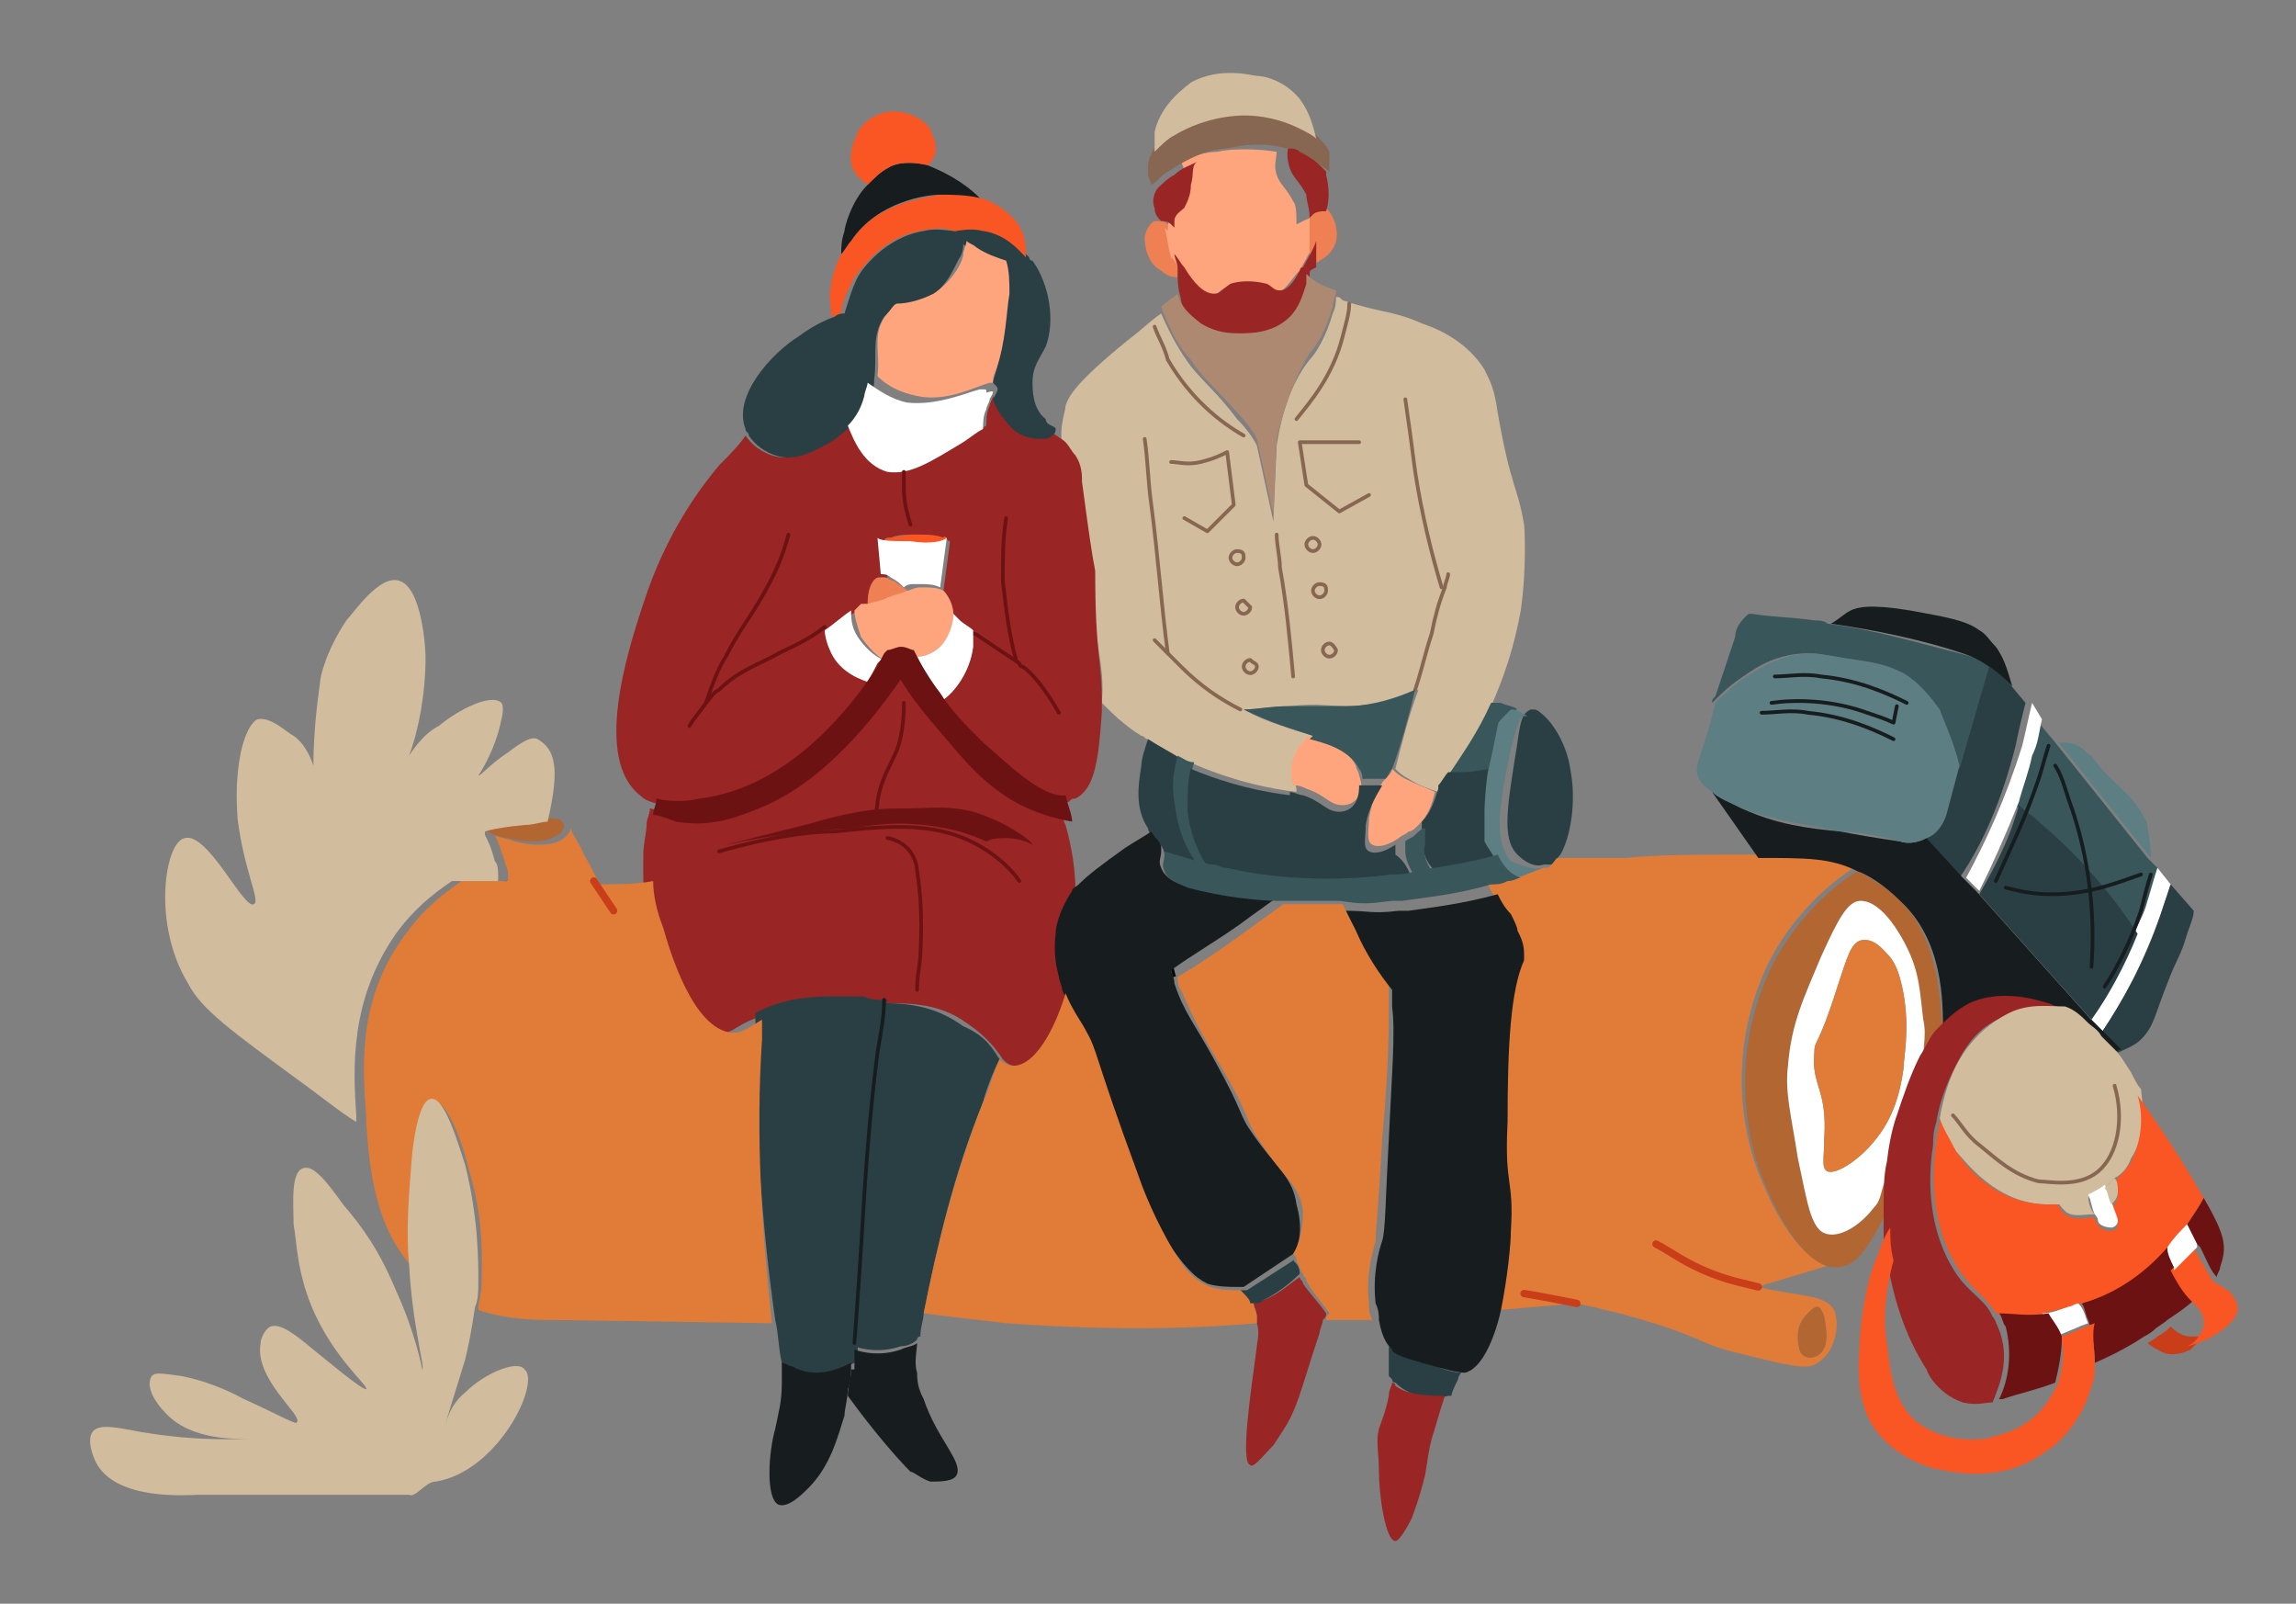 <?xml version="1.0" encoding="UTF-8"?> <!-- Generator: Adobe Illustrator 25.2.3, SVG Export Plug-In . SVG Version: 6.00 Build 0) --> <svg xmlns="http://www.w3.org/2000/svg" xmlns:xlink="http://www.w3.org/1999/xlink" x="0px" y="0px" viewBox="0 0 69.6 48.6" style="enable-background:new 0 0 69.6 48.6;" xml:space="preserve"><rect x="0" y="0" width="69.6" height="48.6" fill="#808080" stroke="none"/> <style type="text/css"> .st0{fill:#D1BD9D;} .st1{fill:#992525;} .st2{fill:#EF8054;} .st3{fill:#FFA57D;} .st4{fill:#876751;} .st5{fill:none;stroke:#876751;stroke-width:0.112;stroke-linecap:round;stroke-linejoin:round;stroke-miterlimit:10;} .st6{fill:#AD8971;} .st7{fill:#2A3F44;} .st8{fill:#39565B;} .st9{fill:#5D7E82;} .st10{fill:#FFB357;stroke:#070707;stroke-width:9.470300e-02;stroke-miterlimit:10;} .st11{fill:#F95623;} .st12{fill:#171D1E;} .st13{fill:none;stroke:#6D1212;stroke-width:0.112;stroke-linecap:round;stroke-linejoin:round;stroke-miterlimit:10;} .st14{fill:#FFFFFF;} .st15{fill:#E07C38;} .st16{fill:#B26632;} .st17{fill:none;stroke:#C93D18;stroke-width:0.224;stroke-linecap:round;stroke-linejoin:round;stroke-miterlimit:10;} .st18{fill:#FFB357;stroke:#070707;stroke-width:9.373600e-02;stroke-miterlimit:10;} .st19{fill:#6D1212;} .st20{fill:#C93D18;} .st21{fill:none;stroke:#171D1E;stroke-width:0.112;stroke-linecap:round;stroke-linejoin:round;stroke-miterlimit:10;} </style> <g id="Ñëîé_1"> </g> <g id="Ñëîé_2"> <g> <path class="st0" d="M46.1,18.5c-0.2,1.1-0.5,2-0.9,2.9c-0.4,0.9-0.9,1.6-1.3,2.2c-0.1,0.1-0.2,0.3-0.3,0.4c0,0,0,0,0,0 c-0.3-0.1-0.6-0.2-0.9-0.4c-0.2-0.1-0.3-0.2-0.4-0.3c0,0,0,0,0,0c0.2-0.8,0.4-1.6,0.7-2.4c-0.9,0.4-1.6,0.5-2.2,0.5 c-0.5,0-0.9-0.1-1.7,0c-0.5,0-1,0.1-1.4,0.1c0.7,0.4,1.5,0.6,2.1,0.8c0,0,0,0-0.1,0.1c-0.1,0.1-0.2,0.2-0.2,0.3 c-0.3,0.4-0.3,0.9-0.2,1.2c0,0.1,0,0.1,0,0.1c-0.8-0.1-1.8-0.3-3-0.8c-0.2-0.1-0.3-0.1-0.5-0.2c-0.3-0.2-0.7-0.4-1-0.6 c-0.1,0-0.1-0.1-0.2-0.1c-0.5-0.3-0.9-0.7-1.2-1c0.1-1.2-0.2-1.4-0.3-3.9c0-0.5-0.1-1.2-0.4-2.7c0-0.2-0.1-0.4-0.2-0.8 c-0.1-0.2-0.2-0.3-0.3-0.4c-0.1-0.6,0.1-1,0.1-1.2c0.1-0.3,0.3-0.7,1.9-2c0.4-0.3,0.7-0.6,1-0.8c0.3,0.7,0.6,1.2,0.9,1.6 c0.4,0.5,0.8,0.8,1.4,1.6c0.3,0.3,0.5,0.6,0.6,0.8l0.5,2.3l0.1-2.3c0.2-1.3,0.6-2.1,1-2.6c0.2-0.2,0.5-0.7,0.7-1.4 c0.1-0.2,0.1-0.4,0.1-0.5c0.1,0,0.1,0,0.2,0.1c1.2,0.4,1.5,0.3,2.4,0.7c0.6,0.2,1.4,0.6,1.9,1.4c0.2,0.4,0.3,0.6,0.4,1.3 c0.4,2.3,0.6,2.2,0.8,3.4C46.2,15.8,46.3,17.1,46.1,18.5z"></path> <path class="st1" d="M33.4,21.2c0,0.1,0,0.2,0,0.4c-0.1,1.4-0.2,2.3-0.8,2.6c-0.1,0-0.1,0-0.2,0.1c-0.8,0.1-1.8-0.9-2.5-1.6 c-0.5-0.5-1-1-1.3-1.5c0.3-0.2,0.8-0.8,0.9-1.6c0-0.2,0-0.3,0-0.4c-0.1-0.1-0.2-0.2-0.4-0.3c-0.1-0.1-0.2-0.1-0.2-0.2 c0-0.3-0.1-0.6-0.3-0.8c0,0,0,0,0,0l0.2-1.5c0,0,0,0,0,0c0,0,0,0,0,0c0,0-0.1,0-0.1-0.1c0,0,0,0,0,0c-0.2,0-0.5-0.1-0.9-0.1 c-0.3,0-0.6,0-0.8,0.1c0,0,0,0,0,0c-0.1,0-0.2,0-0.2,0.1c0,0,0,0,0,0c0,0,0,0,0,0l0.1,1.1c-0.1,0-0.2,0-0.2,0 c-0.2,0.1-0.3,0.4-0.3,0.8c-0.1,0-0.1,0-0.2,0c-0.1,0.1-0.1,0.1-0.2,0.2c-0.3,0.2-0.6,0.4-0.8,0.6c0,0.2,0,0.4,0.2,0.7 c0.3,0.6,0.9,0.8,1.2,0.9c-0.9,1.3-2.7,3.4-5.3,3.7c-0.4,0-0.8,0.1-1.3,0c-0.2-0.1-0.4-0.1-0.6-0.3C18,23,19,19.8,19.5,18.3 c0.7-2.2,1.8-3.6,2.3-4.2c0.3-0.3,0.6-0.6,0.8-0.9c0.2,0.3,0.5,0.5,0.8,0.6c0.6,0.2,1.1-0.1,1.5-0.3c0.2-0.1,0.5-0.3,0.9-0.7 c0.2,0.4,0.5,1.2,1.2,1.4c0.6,0.2,1.3-0.3,2.3-0.9c0.2-0.1,0.4-0.3,0.6-0.4c0-0.2,0-0.4,0.1-0.6c0-0.1,0.1-0.2,0.1-0.3 c0.1,0.3,0.3,0.7,0.6,0.9c0.1,0.1,0.4,0.3,0.8,0.3c0.1,0,0.3-0.1,0.4-0.1c0.1,0.1,0.3,0.2,0.4,0.3c0.1,0.1,0.2,0.3,0.3,0.4 c0.2,0.3,0.2,0.6,0.2,0.8c0.2,1.5,0.3,2.2,0.4,2.7C33.2,19.9,33.4,20,33.4,21.2z"></path> <path class="st2" d="M35.7,8.4c-0.1,0-0.3,0-0.5-0.2c-0.4-0.2-0.5-0.7-0.5-1c0-0.1,0.1-0.4,0.3-0.5c0,0,0.1,0,0.1,0 c0.1,0,0.2,0,0.3,0.1h0c0,0.3,0.1,0.6,0.2,0.9c0,0.1,0.1,0.2,0.1,0.4c0,0,0,0,0,0C35.7,8.2,35.7,8.2,35.7,8.4z"></path> <path class="st3" d="M39.8,6.6c0,0.2,0,0.4,0,0.5c0,0.1,0,0.2,0,0.3c0,0,0,0,0,0c-0.1,0.3-0.3,0.6-0.4,0.8c0,0-0.1,0.1-0.1,0.1 c-0.3,0.4-0.5,0.6-0.6,0.6c-0.1,0-0.2-0.1-0.4-0.2c-0.3-0.1-0.8-0.1-1.1,0c-0.3,0.1-0.3,0.3-0.5,0.3c-0.3,0-0.6-0.4-0.9-0.8 c-0.1-0.2-0.2-0.3-0.3-0.4c-0.1-0.3-0.1-0.6-0.2-0.9c0,0,0.1,0.1,0.1,0.1c0-0.1,0-0.1,0-0.2c0.1-0.2,0.2-0.3,0.3-0.4 c0.2-0.2,0.2-0.4,0.2-0.7c0.1-0.3,0-0.6-0.1-0.8c0.4-0.2,0.8-0.3,1.1-0.3c0.4-0.1,1.2-0.1,1.8,0c0,0.2-0.1,0.4,0,0.7 c0.1,0.3,0.3,0.4,0.5,0.8c0.1,0.1,0.1,0.4,0.1,0.7C39.7,6.6,39.7,6.6,39.8,6.6z"></path> <path class="st2" d="M40.5,6.9c0.1,0.4-0.1,0.8-0.5,1c-0.1,0.1-0.2,0.1-0.3,0.1c0-0.2,0-0.3,0-0.5c0,0,0,0,0,0c0-0.1,0-0.2,0-0.3 c0,0,0,0,0,0c0-0.1,0-0.2,0-0.3c0-0.2,0-0.3,0-0.5c0.1-0.1,0.3-0.2,0.4-0.1c0,0,0,0,0.1,0C40.4,6.5,40.5,6.8,40.5,6.9z"></path> <path class="st1" d="M39.7,8.3c0,0,0,0.1,0,0.2c0,0.1,0,0.2,0,0.3c-0.1,0.2-0.2,0.6-0.5,1c-0.5,0.5-1.2,0.5-1.5,0.5 c-0.3,0-0.7,0-1.2-0.3c-0.1-0.1-0.6-0.4-0.7-0.9c0,0,0,0,0,0c0-0.1-0.1-0.3-0.1-0.7c0,0,0,0,0,0c0-0.1,0-0.2,0-0.3c0,0,0,0,0,0 c0-0.1-0.1-0.3-0.1-0.4c0.1,0.1,0.2,0.3,0.3,0.4c0.3,0.5,0.6,0.8,0.9,0.8c0.2,0,0.2-0.1,0.5-0.3c0.3-0.1,0.7-0.1,1.1,0 c0.2,0.1,0.2,0.2,0.4,0.2c0.2,0,0.4-0.2,0.6-0.6c0,0,0-0.1,0.1-0.1c0.1-0.2,0.3-0.5,0.4-0.8c0,0.1,0,0.2,0,0.3c0,0,0,0,0,0 c0,0.1,0,0.3,0,0.5C39.7,8.2,39.7,8.2,39.7,8.3z"></path> <path class="st1" d="M36.1,5.6c0,0.3-0.1,0.5-0.2,0.7c-0.1,0.1-0.3,0.2-0.3,0.4c0,0.1,0,0.1,0,0.2c0,0-0.1-0.1-0.1-0.1h0 c-0.1-0.1-0.2-0.1-0.3-0.1c-0.1-0.1-0.2-0.2-0.2-0.4c-0.1-0.2,0-0.5,0.1-0.6c0,0,0,0,0,0c0,0,0,0,0,0c0.1-0.1,0.3-0.3,0.5-0.4 c0.2-0.2,0.5-0.3,0.7-0.4C36.1,5,36.2,5.3,36.1,5.6z"></path> <path class="st1" d="M40.2,6.4c-0.1,0-0.3,0-0.4,0.1c0,0-0.1,0.1-0.1,0.1c0-0.3-0.1-0.5-0.1-0.7c-0.2-0.4-0.4-0.5-0.5-0.8 c-0.1-0.3-0.1-0.6,0-0.7c0.1,0,0.2,0.1,0.4,0.1C39.8,4.8,40,5,40.2,5.2c0,0,0,0.1,0,0.1v0C40.3,5.7,40.3,6.1,40.2,6.4z"></path> <path class="st4" d="M40.3,5.2C40.3,5.2,40.3,5.3,40.3,5.2C40.2,5.2,40.2,5.2,40.3,5.2C40,5,39.8,4.8,39.4,4.6 c-0.1-0.1-0.2-0.1-0.4-0.1c-0.7-0.2-1.4-0.1-1.8,0c-0.3,0-0.7,0.1-1.1,0.3c-0.2,0.1-0.4,0.2-0.7,0.4c-0.2,0.1-0.3,0.3-0.5,0.4 c0,0,0,0,0,0c0,0,0,0,0,0c0-0.1-0.1-0.2-0.1-0.3c0-0.3,0-0.5,0.1-0.6c0-0.1,0.1-0.2,0.1-0.2c0.1-0.2,0.3-0.3,0.6-0.5 c1-0.6,2.1-0.6,2.1-0.6c0.2,0,0.9,0,1.7,0.4c0.2,0.1,0.3,0.2,0.5,0.3c0,0,0,0,0,0c0.2,0.2,0.3,0.3,0.4,0.5 C40.3,4.9,40.3,5.1,40.3,5.2z"></path> <path class="st0" d="M39.9,4.2c-0.1-0.1-0.3-0.2-0.5-0.3c-0.8-0.4-1.5-0.4-1.7-0.4c-0.1,0-1.1,0-2.1,0.6c-0.2,0.1-0.4,0.3-0.6,0.5 c0-0.2,0-0.4,0-0.6c0.2-0.9,1-1.4,1.1-1.5c0.9-0.5,1.9-0.2,2-0.2C38.4,2.3,39,2.5,39.4,3C39.7,3.4,39.8,3.8,39.9,4.2z"></path> <path class="st5" d="M43.7,17.8L43.7,17.8c-0.3-1-0.6-2.2-0.8-3.5c-0.1-0.8-0.2-1.5-0.3-2.2"></path> <path class="st5" d="M42.9,20.9c0.2-0.6,0.3-1.1,0.5-1.7c0.1-0.5,0.2-0.9,0.4-1.4c0-0.1,0.1-0.3,0.1-0.4"></path> <path class="st5" d="M34.7,13.3c0.1,0.7,0.1,1.3,0.2,2c0.2,1.5,0.3,3,0.5,4.5"></path> <path class="st6" d="M40.5,8.8c0,0.2-0.1,0.3-0.1,0.5c-0.2,0.7-0.5,1.2-0.7,1.4c-0.3,0.5-0.7,1.3-1,2.6l-0.1,2.3l-0.5-2.3 c-0.1-0.2-0.3-0.5-0.6-0.8c-0.7-0.8-1.1-1.1-1.4-1.6c-0.3-0.3-0.6-0.8-0.9-1.6c0.2-0.2,0.4-0.3,0.5-0.4c0,0,0,0,0,0 c0.1,0.5,0.6,0.8,0.7,0.9c0.5,0.3,0.9,0.3,1.2,0.3c0.3,0,1,0,1.5-0.5c0.3-0.3,0.4-0.7,0.5-1c0-0.1,0-0.2,0-0.3 C39.9,8.6,40.2,8.7,40.5,8.8z"></path> <path class="st5" d="M37.6,21.5c-0.6-0.3-1.2-0.7-1.8-1.3c-0.2-0.2-0.3-0.3-0.5-0.5c-0.1-0.1-0.2-0.2-0.3-0.3"></path> <path class="st7" d="M47.3,25.9c-0.1,0.1-0.2,0.3-0.3,0.3c0,0,0,0-0.1,0c0,0,0,0,0,0c0,0,0,0-0.1,0c-0.3,0.1-0.6-0.1-0.8-0.3 c-0.5-0.5-0.3-1.5,0-3.4c0.1-0.8,0.2-0.9,0.4-1c0,0,0.1,0,0.1,0c0.1,0,0.2,0.1,0.2,0.1c0,0,0,0,0,0c0.4,0.3,0.8,1,0.9,1.7 C47.8,24.3,47.6,25.4,47.3,25.9z"></path> <path class="st8" d="M46,21.5c-0.1,0-0.2,0.1-0.2,0.2c-0.1,0.1-0.1,0.2-0.2,0.3c-0.2,0.5-0.3,1-0.3,1.4c-0.3,0.1-0.6,0.1-0.9,0.1 c-0.2,0-0.3,0-0.5,0c0.4-0.6,0.9-1.3,1.3-2.2c0.1,0,0.2,0,0.3,0C45.7,21.4,45.9,21.4,46,21.5z"></path> <path class="st7" d="M45.4,26c-0.7,0.2-1.3,0.3-1.9,0.4c-0.2-0.2-0.4-0.5-0.4-1c0-0.2,0-0.3,0-0.5c0.3-0.3,0.4-0.7,0.5-1 c0,0,0-0.1,0-0.1c0,0,0,0,0,0c0.1-0.1,0.2-0.3,0.3-0.4c0.2,0,0.3,0,0.5,0c0.3,0,0.6-0.1,0.9-0.1c-0.1,0.7-0.1,1.2-0.1,1.2 c0,0.5,0,0.8,0,0.9C45.2,25.7,45.3,25.9,45.4,26z"></path> <path class="st9" d="M46.8,26.3c-0.3,0.1-0.5,0.2-0.8,0.3c-0.2-0.1-0.5-0.3-0.7-0.6c-0.1-0.2-0.2-0.3-0.3-0.5c0-0.1,0-0.4,0-0.9 c0,0,0-0.5,0.1-1.2c0.1-0.4,0.2-0.9,0.3-1.4c0-0.1,0.1-0.2,0.2-0.3c0.1-0.1,0.1-0.1,0.2-0.2c0.2,0,0.3,0.1,0.5,0.2 c0,0-0.1,0-0.1,0c-0.1,0-0.2,0.2-0.4,1c-0.4,1.9-0.5,2.8,0,3.4C46.1,26.2,46.5,26.4,46.8,26.3C46.8,26.3,46.8,26.3,46.8,26.3z"></path> <path class="st7" d="M36.3,26.2c-0.4-0.1-0.7-0.2-1-0.3c0-0.2-0.2-0.4-0.3-0.5c-0.1-0.1-0.2-0.2-0.2-0.3c-0.4-0.6-0.3-1.3-0.2-1.9 c0-0.2,0.1-0.5,0.2-0.8c0.3,0.2,0.7,0.4,1,0.6c-0.1,0.3-0.2,0.8-0.1,1.4C35.7,25.2,36.1,25.8,36.3,26.2z"></path> <path class="st3" d="M41.2,24.1c-0.1,0.2-0.3,0.3-0.5,0.3c-0.4,0-0.5-0.3-1.1-0.5c-0.2-0.1-0.3-0.1-0.4-0.1 c-0.1-0.3-0.1-0.8,0.2-1.2c0.1-0.1,0.2-0.2,0.2-0.3c0.4,0.1,1.2,0.3,1.5,0.9c0,0.1,0.1,0.2,0.1,0.3C41.3,23.8,41.3,24,41.2,24.1z"></path> <path class="st3" d="M43.5,24C43.5,24,43.5,24,43.5,24c-0.1,0.4-0.2,0.7-0.5,1c-0.1,0.1-0.2,0.2-0.3,0.2c-0.1,0.1-0.2,0.1-0.3,0.2 c-0.3,0.2-0.6,0.3-0.8,0.2c-0.2-0.1-0.1-0.5-0.1-0.8c0.1-0.6,0.3-1,0.5-1.2c0,0,0,0,0,0c0.1-0.1,0.2-0.2,0.2-0.3c0,0,0,0,0,0 c0,0,0,0,0,0c0.1,0.1,0.2,0.2,0.4,0.3C43,23.8,43.3,23.9,43.5,24z"></path> <path class="st8" d="M42.9,20.9c-0.2,0.8-0.4,1.6-0.7,2.4c0,0,0,0,0,0c0,0,0,0,0,0c-0.1,0.1-0.1,0.2-0.2,0.3c0,0,0,0,0,0 c-0.2,0-0.3,0-0.5,0c-0.1,0-0.1,0-0.2,0c0-0.2-0.1-0.3-0.1-0.3c-0.3-0.6-1.1-0.8-1.5-0.9c0,0,0,0,0.1-0.1 c-0.6-0.2-1.3-0.4-2.1-0.8c0.4,0,0.8-0.1,1.4-0.1c0.9,0,1.2,0,1.7,0C41.3,21.4,42,21.3,42.9,20.9z"></path> <path class="st10" d="M35.6,29.6c-0.1-0.4-0.2-0.7-0.3-1"></path> <path class="st7" d="M44.3,41.6c0,0-0.1,0.1-0.1,0.2c-0.1,0.2-0.2,0.4-0.2,0.5c0,0-0.1,0-0.1,0c-0.4,0.1-1.1,0.1-1.6-0.4 c0,0-0.1,0-0.1-0.1c0,0-0.1-0.1-0.1-0.1c0-0.2,0-0.4,0-0.6c0-0.1,0-0.2,0-0.3c0.1,0.1,0.3,0.2,0.9,0.4 C43.7,41.5,44.1,41.6,44.3,41.6z"></path> <path class="st1" d="M43.8,42.3c-0.2,0.6-0.3,1-0.4,1.3c-0.1,0.4-0.1,0.5-0.2,1.1c-0.2,0.8-0.3,1-0.4,1.3 c-0.2,0.4-0.4,0.7-0.5,0.7c-0.3,0-0.5-1.4-0.5-2.1c0-0.6-0.1-0.9,0-1.3c0.1-0.3,0.2-0.5,0.3-1c0-0.2,0.1-0.3,0.1-0.4 c0,0,0.1,0,0.1,0.1C42.7,42.3,43.4,42.3,43.8,42.3z"></path> <path class="st1" d="M40.2,39.8c0,0.1,0,0.1-0.1,0.2c0,0.1-0.1,0.3-0.1,0.4c-0.5,1.5-0.6,2-0.9,2.6c-0.1,0.2-0.3,0.5-0.5,0.8 c-0.3,0.3-0.6,0.7-0.7,0.6c-0.3-0.1,0-2.1,0.2-3.6c0-0.1,0.1-0.4,0-0.7c0-0.1,0-0.1,0-0.2c0-0.2-0.1-0.3-0.1-0.4 c0.1,0,0.2-0.1,0.3-0.1c0.5-0.2,0.8-0.5,1.1-0.7c0,0.1,0.1,0.1,0.1,0.2C39.7,39.2,40,39.5,40.2,39.8z"></path> <path class="st7" d="M32,13c0,0.1,0,0.1-0.1,0.2c-0.1,0.1-0.2,0.1-0.4,0.1c-0.4,0-0.7-0.2-0.8-0.3c-0.3-0.3-0.5-0.6-0.6-0.9 c0.1-0.2,0.2-0.3,0.1-0.4c0,0-0.1-0.1-0.1-0.1c0-0.1,0.1-0.3,0.1-0.4c0.3-1,0.3-1.8,0.3-2.2c0-0.4-0.1-0.7-0.1-1 c-0.3-0.1-0.6-0.2-0.9-0.4c-0.1-0.1-0.2-0.1-0.3-0.2c0,0.1,0,0.2-0.1,0.4C29,7.9,28.8,8.6,28.2,9c-0.4,0.3-0.8,0.3-1.1,0.3l0,0 c-0.1,0.1-0.2,0.2-0.3,0.3c-0.4,0.6-0.2,1.2-0.3,1.9c0,0.1,0,0.3-0.1,0.4c-0.1,0.4-0.3,0.7-0.5,0.9c-0.4,0.4-0.7,0.6-0.9,0.7 c-0.4,0.2-0.9,0.5-1.5,0.3c-0.3-0.1-0.6-0.3-0.8-0.6c0-0.1-0.1-0.1-0.1-0.2c-0.4-1,0.8-2.3,1.6-2.8c0.4-0.3,0.8-0.5,1.1-0.6 c0.1-0.1,0.2-0.1,0.3-0.1c0.1-0.3,0.2-0.7,0.4-1.1c0.1-0.2,0.8-1.2,2-1.4c0.4-0.1,0.7,0,1,0c0.2-0.1,0.6-0.1,0.9,0 c0.7,0.1,1.1,0.6,1.3,0.8c0,0,0,0.1,0.1,0.1c0.5,0.7,0.7,1.8,0.4,2.6c-0.2,0.4-0.4,0.6-0.4,1.1c0,0.2,0,0.8,0.4,1.1 C31.7,12.9,32,12.9,32,13z"></path> <path class="st11" d="M31.1,7.8c-0.2-0.2-0.6-0.7-1.3-0.8c-0.4-0.1-0.7,0-0.9,0c-0.2-0.1-0.6-0.1-1,0c-1.2,0.2-1.8,1.2-2,1.4 c-0.2,0.4-0.4,0.8-0.4,1.1c-0.1,0-0.2,0.1-0.3,0.1c0-0.3-0.1-0.6,0-1c0-0.1,0.1-0.5,0.3-0.9c0.1-0.1,0.2-0.3,0.3-0.4 c0.8-1.2,2.3-1.3,2.7-1.4c0.4,0,0.8,0,1.2,0.1h0c0.4,0.1,0.7,0.3,1,0.6C31.1,7,31.1,7.5,31.1,7.8z"></path> <path class="st12" d="M29.7,6c-0.4-0.1-0.9-0.1-1.2-0.1c-0.4,0-1.9,0.2-2.7,1.4c-0.1,0.1-0.2,0.3-0.3,0.4c0-0.2,0-0.4,0.1-0.7 c0-0.1,0.2-0.9,0.7-1.4c0.2-0.2,0.4-0.4,0.6-0.5c0.3-0.2,0.8-0.2,1.2-0.1C28.6,5.2,29.2,5.5,29.7,6z"></path> <path class="st11" d="M28.3,4.8C28.2,4.9,28.2,5,28.1,5c-0.5-0.1-0.9-0.1-1.2,0.1c-0.2,0.1-0.4,0.3-0.6,0.5 c-0.1-0.1-0.3-0.2-0.4-0.4c-0.3-0.5,0.1-1.1,0.1-1.2c0.3-0.5,0.9-0.7,1.3-0.6c0.1,0,0.6,0.1,0.9,0.5C28.2,4,28.5,4.4,28.3,4.8z"></path> <path class="st13" d="M21.4,21.3c0.2-0.6,0.4-1.1,0.6-1.4c0.4-0.8,0.7-1.1,1.2-2c0.4-0.7,0.6-1.3,0.7-1.7"></path> <path class="st13" d="M20.9,22c0.1-0.2,0.3-0.4,0.5-0.7c0.1-0.1,0.2-0.3,0.4-0.4c0.6-0.6,1.3-0.8,1.8-1.1c0.4-0.2,0.9-0.4,1.4-0.8 "></path> <path class="st11" d="M28.7,16.3C28.7,16.3,28.7,16.3,28.7,16.3c-0.1,0.1-0.5,0.2-1,0.2c-0.5,0-0.9-0.1-1-0.1c0,0,0,0,0,0 c0,0,0,0,0,0c0,0,0.1,0,0.2-0.1c0,0,0,0,0,0c0.2,0,0.5-0.1,0.8-0.1c0.4,0,0.7,0,0.9,0.1c0,0,0,0,0,0 C28.6,16.2,28.7,16.3,28.7,16.3C28.7,16.3,28.7,16.3,28.7,16.3z"></path> <path class="st3" d="M28.9,18.6c0,0.3-0.1,0.7-0.4,1c0,0-0.3,0.3-0.7,0.3h0c-0.2,0-0.2-0.1-0.4-0.1c-0.1,0-0.3,0-0.4,0.1 c-0.1,0-0.1,0.1-0.2,0.1c-0.2-0.1-0.5-0.4-0.7-0.7c-0.1-0.3-0.2-0.6-0.2-0.8c0.1-0.1,0.1-0.1,0.2-0.2c0.1,0,0.1,0,0.2,0 c0.2-0.1,0.4-0.1,0.6-0.2c0,0,0,0,0,0c0.3-0.1,0.4-0.2,0.6-0.2c0.1,0,0.2-0.1,0.4-0.1c0.3,0,0.5,0,0.7,0.1c0,0,0,0,0,0 C28.7,18,28.9,18.3,28.9,18.6z"></path> <path class="st14" d="M28.7,16.3l-0.2,1.5c-0.2-0.1-0.4-0.1-0.7-0.1c-0.2,0-0.3,0-0.4,0.1c-0.1-0.1-0.2-0.2-0.4-0.3 c-0.1-0.1-0.2-0.1-0.3-0.1l-0.1-1.1c0.1,0.1,0.5,0.1,1,0.1C28.2,16.5,28.6,16.4,28.7,16.3z"></path> <path class="st13" d="M32.1,21.6c-0.4-0.7-0.8-1.2-1.1-1.4c0,0-0.1,0-0.1-0.1c-0.3-0.2-0.9-0.6-1.2-0.8c0,0-0.1-0.1-0.2-0.1"></path> <path class="st2" d="M27.5,17.9c-0.2,0.1-0.3,0.1-0.6,0.2c0,0,0,0,0,0c-0.1,0.1-0.3,0.1-0.6,0.2c0-0.4,0.1-0.7,0.3-0.8 c0.1,0,0.1,0,0.2,0c0.1,0,0.2,0.1,0.3,0.1C27.2,17.7,27.4,17.8,27.5,17.9z"></path> <path class="st13" d="M30.5,15.7c-0.1,0.6-0.1,1.2-0.1,1.9c0.1,0.9,0.2,1.7,0.4,2.4"></path> <path class="st3" d="M30.2,11.2c-0.1,0.2-0.1,0.3-0.1,0.4c0,0-0.1,0-0.1,0c-0.4,0.1-1.3,0.6-2.2,0.4c-0.5-0.1-0.9-0.3-1.2-0.6 c0.1-0.7-0.2-1.3,0.3-1.9c0.1-0.1,0.2-0.3,0.3-0.3l0,0c0.3,0,0.7-0.1,1.1-0.3c0.6-0.4,0.9-1,0.9-1.2c0-0.1,0.1-0.3,0.1-0.4 c0.1,0.1,0.2,0.1,0.3,0.2c0.3,0.2,0.6,0.3,0.9,0.4c0.1,0.3,0.1,0.7,0.1,1C30.5,9.5,30.5,10.3,30.2,11.2z"></path> <path class="st14" d="M30,12.1c0,0.1-0.1,0.2-0.1,0.3c-0.1,0.2-0.1,0.4-0.1,0.6c-0.2,0.1-0.3,0.2-0.6,0.4c-1,0.6-1.6,1-2.3,0.9 c-0.7-0.2-1-0.9-1.2-1.4c0.2-0.2,0.4-0.5,0.5-0.9c0-0.1,0.1-0.3,0.1-0.4c0.3,0.2,0.7,0.5,1.2,0.6c0.9,0.1,1.8-0.3,2.2-0.4 c0,0,0.1,0,0.1,0c0.1,0,0.1,0,0.1,0.1C30.2,11.8,30.1,11.9,30,12.1z"></path> <path class="st14" d="M29.5,19.6c-0.1,0.8-0.6,1.4-0.9,1.6c-0.3-0.5-0.6-0.9-0.8-1.3c0.4,0,0.7-0.3,0.7-0.3c0.2-0.2,0.4-0.6,0.4-1 c0.1,0.1,0.1,0.1,0.2,0.2c0.1,0.1,0.3,0.2,0.4,0.3C29.5,19.3,29.5,19.4,29.5,19.6z"></path> <path class="st14" d="M26.8,20c-0.1,0.2-0.2,0.4-0.4,0.7c-0.3-0.1-0.9-0.3-1.2-0.9c-0.1-0.2-0.2-0.5-0.2-0.7 c0.3-0.2,0.5-0.4,0.8-0.6c0,0.2,0,0.5,0.2,0.8C26.2,19.6,26.5,19.9,26.8,20C26.8,20,26.8,20,26.8,20z"></path> <path class="st1" d="M32.2,28.4c0,0.1-0.1,0.6,0.1,1.3c0,0.1,0.1,0.3,0.1,0.4c-0.2,0.7-0.8,2.2-1.6,2.2c-0.2,0-0.3-0.1-0.4-0.2 c-0.2-0.3-0.5-0.7-1.1-1.1c-0.7-0.5-1.4-0.6-2.4-0.6c-0.2,0-0.5,0-0.8,0c-1.1,0-2.1,0-3.3,0.5c-0.5,0.2-0.6,0.4-0.9,0.4 c-1.2-0.1-1.9-2.5-2.1-3.2c-0.2-0.6-0.2-1-0.3-1.4c0-0.4,0-0.7,0-0.8c0-0.3,0.1-0.7,0.1-0.9c0-0.2,0.1-0.3,0.1-0.5 c0.4,0.1,0.9,0.1,1.3,0c2.5-0.3,4.3-2.4,5.2-3.7c0.2-0.3,0.3-0.5,0.4-0.7c0,0,0.1-0.1,0.1-0.1c0.1,0,0.3-0.1,0.4-0.1 c0.2,0,0.3,0.1,0.4,0.1h0c0.2,0.4,0.4,0.8,0.8,1.3c0.3,0.5,0.8,1,1.3,1.5c0.7,0.6,1.8,1.7,2.5,1.6c0.1,0.2,0.1,0.4,0.2,0.6 c0.2,0.7,0.3,1.4,0.3,2c-0.1,0.1-0.1,0.1-0.2,0.2C32.3,27.7,32.2,28.3,32.2,28.4z"></path> <path class="st13" d="M21.8,25.8c1.4-0.4,2.6-0.6,3.5-0.6c1.8-0.2,3.2-0.3,4.5,0.5c0.5,0.3,0.9,0.7,1.1,1"></path> <path class="st13" d="M27.4,21.3c0,0.7-0.1,1.1-0.2,1.4c-0.2,0.5-0.5,0.9-0.6,1.6c0,0.2-0.1,0.5-0.1,0.6"></path> <path class="st13" d="M26.9,25.4c0.1,0,0.4,0.1,0.6,0.3c0.2,0.2,0.3,0.5,0.3,0.7c0.2,1.2,0.1,2.4,0.1,2.5c0,0.3-0.1,0.6-0.1,1.1"></path> <path class="st7" d="M26.9,30.3c-0.1,0.4-0.2,1-0.2,1.6c-0.2,1.6-0.3,2.7-0.4,4.3c-0.1,1.7-0.2,3.2-0.3,4.5c0,0.2,0,0.4,0,0.6v0 c0,0-0.1,0-0.1,0c-0.4,0.2-1,0.5-1.8,0.2c-0.1,0-0.2-0.1-0.3-0.1c0,0-0.1,0-0.1-0.1c-0.1-0.4-0.1-0.9-0.2-1.3 c-0.4-2.8-0.6-5.7-0.6-8.7v-0.6c1.1-0.6,2.2-0.5,3.3-0.5C26.4,30.3,26.6,30.3,26.9,30.3z"></path> <path class="st7" d="M30.3,32.1c-0.2,0.4-0.4,0.9-0.5,1.3c-0.9,2.2-1.4,4.4-1.8,6.4c0,0.2-0.1,0.4-0.1,0.7c0,0-0.1,0-0.1,0.1 c0,0,0,0,0,0c-0.1,0.1-0.3,0.2-0.5,0.2c-0.6,0.2-1.1,0.1-1.4,0c0.1-1.3,0.2-2.9,0.3-4.5c0.1-1.5,0.2-2.7,0.4-4.3 c0.1-0.6,0.2-1.2,0.2-1.6c1,0,1.7,0.2,2.4,0.7C29.9,31.4,30.1,31.8,30.3,32.1z"></path> <path class="st12" d="M25.8,41.3c0,0.3,0,0.6-0.1,0.8c0,0.3-0.1,0.6-0.1,0.8c-0.2,0.6-0.4,1.5-1.1,2.2c-0.2,0.2-0.6,0.6-0.9,0.5 c-0.4-0.2-0.3-1.6-0.1-2.3c0.1-0.5,0.2-0.8,0.2-1.4c0-0.2,0-0.4,0-0.6c0.1,0,0.2,0.1,0.3,0.1C24.7,41.8,25.4,41.5,25.8,41.3z"></path> <path class="st12" d="M29,44.7c-0.1,0.2-0.5,0.2-0.8,0.2c-0.3-0.1-0.5-0.3-0.6-0.3c-0.4-0.4-1.1-1.2-1.9-2.3 c0-0.3,0.1-0.5,0.1-0.8c0,0,0.1,0,0.1,0v0c0-0.2,0-0.4,0-0.6c0.3,0.1,0.8,0.2,1.4,0c0.2-0.1,0.4-0.1,0.5-0.2c0,0.2-0.1,0.6,0,0.9 c0,0.4,0.1,0.6,0.2,0.8C28.4,43.6,29.2,44.3,29,44.7z"></path> <path class="st8" d="M36.8,26.3c-0.2,0-0.3-0.1-0.5-0.1h0c-0.3-0.4-0.6-1-0.7-1.9c-0.1-0.6,0-1,0.1-1.4c0.2,0.1,0.3,0.2,0.5,0.2 c-0.1,0.3-0.2,0.8-0.1,1.3C36.2,25.3,36.5,25.9,36.8,26.3z"></path> <path class="st7" d="M42.8,26.6c-0.2,0-0.5,0.1-0.7,0.1c-2.3,0.2-4.2-0.1-5-0.2c-0.1,0-0.2-0.1-0.4-0.1c-0.3-0.4-0.6-1-0.7-1.8 c0-0.5,0-1,0.1-1.3c1.2,0.5,2.2,0.7,3,0.8c0,0,0-0.1,0-0.1c0.1,0,0.3,0.1,0.4,0.1c0.6,0.2,0.7,0.5,1.1,0.5c0.2,0,0.4-0.1,0.5-0.3 c0.1-0.2,0.1-0.4,0.1-0.5c0.1,0,0.1,0,0.2,0c0.2,0,0.3,0,0.5,0c-0.1,0.2-0.4,0.6-0.5,1.2c0,0.4-0.1,0.7,0.1,0.8 c0.2,0.1,0.5,0,0.8-0.2c0,0.1,0,0.2,0,0.3C42.6,26.1,42.7,26.4,42.8,26.6z"></path> <path class="st8" d="M43.5,26.5c-0.2,0-0.4,0.1-0.6,0.1c-0.1-0.2-0.3-0.5-0.3-0.8c0-0.1,0-0.2,0-0.3c0.1-0.1,0.2-0.1,0.3-0.2 c0.1-0.1,0.2-0.2,0.3-0.2c0,0.1,0,0.3,0,0.5C43.1,25.9,43.3,26.3,43.5,26.5z"></path> <path class="st15" d="M53.3,39c0.1,0,0.2-0.1,0.3-0.1l2-0.6c-1,0.1-1.9-1.8-2.1-2.3c-0.8-1.7-1.1-4.3,0.1-6.8 c0.7-1.4,1.8-2.4,2.6-2.9c-0.8-0.4-1.5-0.4-3-0.4h-0.1c-1.6,0-2.9,0-3.8,0.1c-0.8,0-1.5,0-2.1,0c-0.1,0.1-0.2,0.3-0.3,0.3 c0,0,0,0-0.1,0c0,0,0,0,0,0c-0.3,0.1-0.5,0.2-0.8,0.3c-0.1,0-0.2,0.1-0.4,0.1h0c-0.2,0.1-0.3,0.1-0.5,0.1c0.1,0.2,0.2,0.4,0.4,0.6 c0.1,0.2,0.2,0.4,0.2,0.5c0.1,0.2,0.2,0.4,0.2,0.7c0,0.1,0,0.1,0,0.2c-0.2,1.2-0.3,2.8-0.3,5.2c-0.1,2,0.2,1.7,0.1,3.3 c0,0.4-0.1,1.4-0.3,2.4l2.4-0.2c0,0,0,0,0,0c1.9,0.4,3,0.8,3.7,1.1c0.6,0.3,1.2,0.4,2.4,0.7c0.6,0.1,0.9,0.2,1.2,0 c0.5-0.3,0.7-1.1,0.5-1.6C55.3,39.2,54.5,39.3,53.3,39z M55.2,41c-0.1,0.1-0.3,0.2-0.5,0.1c-0.2-0.1-0.2-0.5-0.2-0.6 c0-0.4,0.2-0.6,0.3-0.7c0.1-0.1,0.2-0.2,0.3-0.2c0,0,0.1,0,0.2,0.3C55.3,40,55.5,40.7,55.2,41z"></path> <path class="st16" d="M58.2,32c0-0.4,0.1-0.8,0-1.2c0-0.7-0.1-1.4-0.4-2.1c-0.1-0.2-0.7-1.4-1.4-1.4c-0.4,0-0.7,0.6-1.2,1.7 c-0.5,1.2-0.9,2-1,3.3c-0.1,0.8,0.1,1.5,0.3,2.8c0.3,1.4,0.4,2.2,0.9,2.3c0.5,0.1,1.1-0.4,1.4-0.8c0.2-0.2,0.2-0.4,0.3-0.7 c0.1-0.2,0.2-0.4,0.2-0.6c-0.1,0.4-0.1,0.9-0.1,1.4c-0.5,1-0.9,1.7-1.5,1.7c-1,0.1-1.9-1.8-2.1-2.3c-0.8-1.7-1.1-4.3,0.1-6.8 c0.7-1.4,1.8-2.4,2.6-2.9l0,0c0.2,0.1,0.8,0.4,1.3,0.9c1.2,1.2,1.2,3,1.3,4C58.5,31.5,58.4,31.7,58.2,32z"></path> <path class="st12" d="M39.2,38C39.2,38,39.2,38.1,39.2,38l-1.5,1c0,0-0.1,0-0.2,0c-0.2,0-0.6,0-0.9-0.1c-0.4-0.2-0.7-0.5-1.3-1.4 c-0.5-0.9-0.8-1.7-0.9-2c-1.4-3.8-1.2-3.8-1.6-4.4c-0.1-0.2-0.4-0.6-0.6-1.1c0-0.1-0.1-0.3-0.1-0.4c-0.2-0.7-0.1-1.2-0.1-1.3 c0-0.2,0.1-0.7,0.5-1.3c0-0.1,0.1-0.1,0.2-0.2c0.3-0.3,0.7-0.6,1.4-1.1c0.3-0.2,0.5-0.3,0.8-0.5c0.1,0.2,0.3,0.3,0.3,0.5 c0,0,0,0.1,0,0.1c0,0.2-0.1,0.3,0,0.5c0.1,0.3,0.5,0.5,0.7,0.5c1.5,0.5,2.7,0.4,2.7,0.4h0.1c-0.4,0.3-0.7,0.5-1.1,0.8 c-0.7,0.5-1.4,0.9-2.1,1.4c0,0.1,0.1,0.2,0.1,0.4c0.3,0.9,0.6,1.2,1.2,2.3c1,1.8,0.7,1.6,1.2,2.3c0.7,1,1.2,1.3,1.3,2.1 C39.5,37.2,39.4,37.7,39.2,38z"></path> <path class="st7" d="M39.4,38.6C39.4,38.6,39.4,38.6,39.4,38.6c-0.3,0.3-0.7,0.6-1.1,0.8c-0.1,0.1-0.2,0.1-0.3,0.1 c0,0-0.1,0-0.1,0c-0.1-0.1-0.1-0.2-0.2-0.3c0,0-0.1-0.1-0.1-0.1c0.1,0,0.1,0,0.2,0l1.4-0.9c0,0,0,0,0-0.1c0,0.1,0,0.1,0.1,0.2 C39.3,38.3,39.4,38.4,39.4,38.6z"></path> <path class="st15" d="M38.1,40.1c-2.3,0.2-4.8,0.2-7.6,0c-0.9-0.1-1.7-0.2-2.5-0.3c0.4-2,0.9-4.1,1.8-6.4c0.2-0.4,0.3-0.9,0.5-1.3 c0.1,0.1,0.3,0.2,0.4,0.2c0.8,0,1.4-1.5,1.6-2.2c0.2,0.5,0.5,0.9,0.6,1.1c0.4,0.7,0.2,0.6,1.6,4.4c0.1,0.3,0.4,1.1,0.9,2 c0.5,0.9,0.8,1.2,1.3,1.4c0.3,0.1,0.6,0.1,0.9,0.1c0,0,0.1,0.1,0.1,0.1c0.1,0.1,0.2,0.2,0.2,0.3c0,0,0.1,0,0.1,0 c0,0.1,0.1,0.3,0.1,0.4C38.1,39.9,38.1,40,38.1,40.1z"></path> <path class="st8" d="M46.1,26.6c-0.1,0-0.2,0.1-0.4,0.1h0c-0.2,0.1-0.3,0.1-0.5,0.1c-1,0.3-2,0.4-2.7,0.5c-0.1,0-0.2,0-0.3,0 c-0.8,0.1-0.9,0.1-1.6,0c-0.4,0-0.9,0-1.8,0h-0.1c0,0-1.2,0-2.7-0.4c-0.2-0.1-0.6-0.2-0.7-0.5c-0.1-0.2,0-0.3,0-0.5 c0,0,0-0.1,0-0.1c0.3,0.1,0.7,0.2,1,0.3h0c0.1,0,0.3,0.1,0.5,0.1c0.1,0,0.2,0.1,0.4,0.1c0.8,0.2,2.7,0.5,5,0.2 c0.2,0,0.4,0,0.7-0.1c0.2,0,0.4-0.1,0.6-0.1c0.6-0.1,1.2-0.2,1.9-0.4C45.6,26.3,45.8,26.5,46.1,26.6z"></path> <path class="st15" d="M41.9,34.5c-0.1,1.9-0.2,2.8-0.2,3.1c-0.1,0.4-0.3,1-0.2,1.9c0,0.2,0,0.3,0.1,0.5l-1.4,0 c0-0.1,0-0.1,0.1-0.2c-0.2-0.3-0.5-0.6-0.7-1c0-0.1-0.1-0.1-0.1-0.2c0,0,0,0,0,0c-0.1-0.1-0.1-0.2-0.2-0.4c0-0.1,0-0.1-0.1-0.2 c0.2-0.3,0.3-0.8,0.3-1.3c-0.1-0.8-0.6-1-1.3-2.1c-0.5-0.7-0.2-0.6-1.2-2.3c-0.6-1-0.8-1.4-1.2-2.3c-0.1-0.1-0.1-0.3-0.1-0.4 c0.7-0.4,1.4-0.9,2.1-1.4c0.4-0.3,0.7-0.5,1.1-0.8c0.9,0,1.4,0,1.8,0c0.1,0.2,0.2,0.4,0.3,0.6c0.4,0.7,0.7,1.3,1.1,1.8 c0,0.2,0,0.4,0,0.5C42.1,31.3,42.1,32.3,41.9,34.5z"></path> <path class="st14" d="M57.8,28.7c-0.1-0.2-0.7-1.4-1.4-1.4c-0.4,0-0.7,0.6-1.2,1.7c-0.5,1.2-0.9,2-1,3.3c-0.1,0.8,0.1,1.5,0.3,2.8 c0.3,1.4,0.4,2.2,0.9,2.3c0.5,0.1,1.1-0.4,1.4-0.8c0.2-0.2,0.2-0.4,0.3-0.7c0.1-0.2,0.2-0.4,0.2-0.6c0.1-0.9,0.3-1.4,0.3-1.4 c0.2-0.6,0.4-1.2,0.7-1.8c0-0.4,0.1-0.8,0-1.2C58.2,30.1,58.2,29.5,57.8,28.7z M57.7,32.4c-0.1,0.7-0.3,1.5-0.9,2.2 c-0.4,0.5-1.1,1-1.4,0.9c-0.2-0.1-0.1-0.4-0.1-1c0.1-1.5-0.4-1.6-0.3-2.6c0-0.4,0.1-0.1,0.7-2c0.3-0.9,0.4-1.3,0.7-1.4 c0.4-0.1,0.7,0.3,0.8,0.4c0.3,0.3,0.4,0.7,0.5,1.2C57.9,31.2,57.7,32.1,57.7,32.4z"></path> <path class="st15" d="M57.7,32.4c-0.1,0.7-0.3,1.5-0.9,2.2c-0.4,0.5-1.1,1-1.4,0.9c-0.2-0.1-0.1-0.4-0.1-1 c0.1-1.5-0.4-1.6-0.3-2.6c0-0.4,0.1-0.1,0.7-2c0.3-0.9,0.4-1.3,0.7-1.4c0.4-0.1,0.7,0.3,0.8,0.4c0.3,0.3,0.4,0.7,0.5,1.2 C57.9,31.2,57.7,32.1,57.7,32.4z"></path> <path class="st17" d="M47.8,39.5c-0.5-0.1-1-0.2-1.6-0.3"></path> <path class="st17" d="M50.2,37.7c0.4,0.2,0.9,0.6,1.7,0.9c0.5,0.2,1,0.3,1.4,0.4"></path> <path class="st16" d="M55.2,41c-0.1,0.1-0.3,0.2-0.5,0.1c-0.2-0.1-0.2-0.5-0.2-0.6c0-0.4,0.2-0.6,0.3-0.7c0.1-0.1,0.2-0.2,0.3-0.2 c0,0,0.1,0,0.2,0.3C55.3,40,55.5,40.7,55.2,41z"></path> <path class="st18" d="M15.3,26.7c0.1,0.6,0,1.2,0,1.5"></path> <path class="st15" d="M23.4,40.1L16.7,40c-0.4,0-1.3,0-2.2-0.3c0-0.3,0.1-0.5,0.1-0.8c0-0.6,0.1-1.9-0.4-3.5c-0.1-0.5-0.6-2-1-2 c-0.1,0-0.4,0.1-0.6,1.6c-0.2,1.2-0.2,2.4-0.1,3.4c-1.1-1.2-1.3-2.9-1.4-4.4c0-0.1,0-0.2,0-0.2c-0.1-1.4-0.3-3.5,1.2-5.5 c0.5-0.7,1.1-1.2,1.7-1.6c0.5,0,0.9,0,1.4,0c0-0.1,0-0.1,0-0.2c0-0.2-0.1-0.3-0.1-0.4c-0.1-0.3-0.2-0.6-0.3-0.8 c0.1,0.1,0.4,0.1,0.6,0.2c0.4,0.1,1.1,0.2,1.5-0.1c0.1-0.1,0.2-0.2,0.2-0.3c0.1,0.3,0.3,0.5,0.4,0.8c0.2,0.3,0.3,0.6,0.5,0.9 c0.5,0,1.1,0,1.6-0.1c0,0.4,0.1,0.9,0.3,1.4c0.2,0.7,0.9,3.1,2.1,3.2c0.3,0,0.4-0.1,0.9-0.4v0.6C22.9,34.5,23.1,37.3,23.4,40.1z"></path> <path class="st17" d="M18.6,27.6c-0.2-0.3-0.4-0.6-0.6-0.9"></path> <path class="st16" d="M17.1,25L17.1,25c0,0.1-0.1,0.3-0.2,0.3c-0.4,0.3-1.1,0.2-1.5,0.1c-0.1,0-0.5-0.1-0.6-0.2c0,0,0,0,0-0.1 c0-0.1,0.2-0.1,1.2-0.2c0.3,0,0.5-0.1,0.7-0.1C16.9,24.8,17,24.8,17.1,25C17,24.9,17,24.9,17.1,25C17.1,24.9,17.1,24.9,17.1,25z"></path> <path class="st0" d="M13.2,44.9c-0.3,0-0.6,0.5-0.8,0.4l-6.4,0c-0.3,0-2.5,0.2-3.1-1c0,0-0.3-0.6-0.1-0.9c0.2-0.3,0.9-0.1,1.5,0 c1.8,0.3,3,0.2,3.3,0.2c-0.3,0-1.8,0.1-2.6-0.8c-0.3-0.3-0.6-0.8-0.4-1.1c0.1-0.1,0.2-0.1,0.9,0c1,0.2,1.7,0.6,1.9,0.7 c1.1,0.5,1.6,0.8,1.6,0.7c0.2-0.2-1.3-1.3-1.1-2.4c0-0.1,0.1-0.4,0.3-0.5c0.3-0.1,0.7,0.2,1.3,0.7c1.1,0.9,1.5,1.2,1.6,1.2 c0.1-0.1-1.2-1.1-1.8-2.9C9,38.3,9,37.7,8.9,37.1c0-0.6-0.1-1.6,0.3-1.7c0.3-0.1,0.7,0.4,1.2,1.1c0.6,0.7,1.1,1.4,1.6,2.6 c0.6,1.3,0.8,2.4,0.8,2.4c0.1,0-0.3-1.3-0.4-3.2c-0.1-1,0-2.2,0.1-3.4c0.2-1.6,0.5-1.6,0.6-1.6c0.4,0,0.8,1.4,1,2 c0.4,1.6,0.4,2.9,0.4,3.5c0,0.3,0,0.6-0.1,0.8c-0.1,0.7-0.2,1.2-0.3,1.6c-0.3,1-0.6,1.9-0.6,2c0,0,0.1-0.6,0.6-1 c0.6-0.6,1.6-1,1.8-0.7C16.4,41.9,15.1,44.6,13.2,44.9z"></path> <path class="st0" d="M16.6,24.9c-0.2,0-0.4,0.1-0.7,0.1c-1,0.1-1.2,0.2-1.2,0.2c0,0,0,0,0,0c0,0,0,0,0,0.1 c0.1,0.2,0.2,0.4,0.3,0.8c0.1,0.1,0.1,0.3,0.1,0.4c0,0.1,0,0.1,0,0.2c-0.5,0-0.9,0-1.4,0c-0.6,0.4-1.2,0.9-1.7,1.6 c-1.4,2-1.3,4.1-1.2,5.5c0,0.1,0,0.2,0,0.2c-0.5-0.3-1.1-0.8-1.8-1.3c-1.9-1.4-2.9-2.1-3.3-2.9c-1.1-1.8-0.7-4.3-0.1-4.4 c0.7-0.2,1.8,2.2,2.1,2c0.2-0.1-0.3-1-0.5-2.6c0-0.2-0.1-1,0.1-2c0.2-0.9,0.5-1,0.5-1c0.4-0.1,0.9,0.4,1.1,0.5 c0.3,0.2,0.5,0.6,0.6,0.9c0-0.9,0.1-1.8,0.2-2.5c0-0.2,0.2-1,0.8-1.9c0.2-0.2,1-1.4,1.6-1.2c0.7,0.2,0.8,2.1,0.8,2.3 c0,1.1-0.2,2.2-0.5,3c0.2-0.3,0.5-0.7,0.9-0.9c0.6-0.5,1.6-1,1.9-0.7c0,0,0.1,0.1,0,0.5c-0.2,1-0.7,1.7-0.7,1.7 c0.1,0,0.3-0.3,0.9-0.7c0.4-0.3,0.7-0.5,0.9-0.4C16.8,22.7,17,23.2,16.6,24.9z"></path> <path class="st7" d="M61.4,21.3L61.4,21.3c-0.1,0.4-0.2,0.8-0.3,1.3c-0.4,1.6-1,3-1.7,4l-1.1-1.2c0.3-0.1,0.5-0.4,0.6-0.7l0.4-1.5 l0.9-3.1c0.3,0.2,0.5,0.4,0.7,0.6c0,0,0,0,0,0L61.4,21.3z"></path> <path class="st8" d="M65.4,26.3c-0.1,0.3-0.2,0.6-0.3,1c-0.1,0.3-0.2,0.7-0.4,1c-0.7-1.1-1.7-2.3-3-3.4c-0.2-0.2-0.4-0.3-0.6-0.5 c0.2-0.4,0.3-0.9,0.4-1.4c0.1-0.4,0.2-0.8,0.3-1.1l0.5,0.6l2.8,3.5v0L65.4,26.3z"></path> <path class="st14" d="M65.8,26.8L65.8,26.8c-0.1,0.3-0.2,0.6-0.3,0.9c-0.5,1.4-1.1,2.6-1.8,3.6l-0.4-0.4c0.5-0.7,1-1.6,1.4-2.6 c0.1-0.3,0.3-0.6,0.4-1c0.1-0.3,0.2-0.7,0.3-1L65.8,26.8z"></path> <path class="st14" d="M61.9,21.8c-0.1,0.4-0.1,0.7-0.3,1.1c-0.1,0.5-0.3,1-0.4,1.4c-0.4,1-0.8,1.9-1.2,2.7l-0.4-0.4 c0.6-1.1,1.2-2.4,1.7-4c0.1-0.4,0.2-0.9,0.3-1.3L61.9,21.8z"></path> <path class="st7" d="M66.5,27.6c0,0.2-0.1,0.4-0.2,0.7C66.1,29,66,29,65.7,29.8c-0.4,1-0.4,1.3-0.8,1.7c-0.2,0.2-0.5,0.3-0.7,0.4 l-0.5-0.6c0.6-0.9,1.3-2.1,1.8-3.6c0.1-0.3,0.2-0.6,0.3-0.9L66.5,27.6z"></path> <path class="st12" d="M64.3,31.8C64.2,31.8,64.2,31.8,64.3,31.8c-0.1,0-0.2,0.1-0.2,0.1c-0.1-0.2-0.3-0.3-0.4-0.4 c-0.1-0.1-0.3-0.3-0.4-0.4c-0.2-0.2-0.5-0.4-0.7-0.5c0,0,0,0,0,0c-0.1,0-0.2-0.1-0.3-0.1c-0.1,0-1.2-0.5-2.4,0 c-0.4,0.2-0.8,0.4-1,0.8c0-1,0-2.8-1.3-4c-0.5-0.5-1-0.8-1.3-0.9l0,0c-0.8-0.4-1.5-0.4-3-0.4L51.9,24c0.2,0.1,0.5,0.3,0.9,0.5 c1.1,0.5,2,0.6,3,0.7c0.5,0.1,1.1,0.2,1.8,0.3c0.3,0.1,0.6,0,0.8-0.1l1.1,1.2l0.4,0.4l3.4,3.8l0.4,0.4L64.3,31.8z"></path> <path class="st8" d="M60.3,20.2l-0.9,3.1c-0.2-0.8-0.5-1.4-0.7-1.8c-0.3-0.4-0.6-0.8-1.1-1.1c-0.3-0.2-0.7-0.3-1.4-0.4 c-0.7-0.1-1-0.2-1.4-0.2c-1.1,0-1.8,0.6-2.1,0.8c-0.3,0.2-0.6,0.5-0.8,0.7c0-0.1,0-0.1,0.1-0.2c0.2-0.6,0.4-1.2,0.6-1.8 c0-0.2,0.1-0.4,0.3-0.6c0.1-0.1,0.1-0.1,0.2-0.1c0.6,0.1,1.2,0.1,1.9,0.2c0.1,0,0.3,0,0.4,0.1c1.5,0.2,2.8,0.6,4,0.9 C59.8,19.9,60.1,20,60.3,20.2z"></path> <path class="st9" d="M59.4,23.2L59,24.7c-0.1,0.3-0.3,0.6-0.6,0.7c-0.2,0.1-0.5,0.2-0.8,0.1c-0.7-0.2-1.4-0.3-1.8-0.3 c-1-0.2-1.9-0.3-3-0.7c-0.4-0.2-0.7-0.3-0.9-0.5c-0.3-0.2-0.4-0.4-0.4-0.4c-0.2-0.4,0.1-0.6,0.5-2.3c0.2-0.2,0.5-0.5,0.8-0.7 c0.3-0.2,1.1-0.8,2.1-0.8c0.3,0,0.7,0.1,1.4,0.2c0.7,0.1,1,0.2,1.4,0.4c0.5,0.3,0.8,0.7,1.1,1.1C58.9,21.8,59.2,22.4,59.4,23.2z"></path> <path class="st7" d="M64.8,28.3c-0.4,1-0.9,1.9-1.4,2.6l-3.4-3.8c0.4-0.7,0.9-1.6,1.2-2.7c0.2,0.2,0.4,0.3,0.6,0.5 C63.1,26,64.1,27.2,64.8,28.3z"></path> <path class="st12" d="M61,20.8c-0.2-0.2-0.4-0.4-0.7-0.6c-0.3-0.2-0.5-0.3-0.8-0.4c-1.2-0.4-2.6-0.7-4-0.9 c0.2-0.1,0.4-0.3,0.6-0.4c0.2-0.1,0.6-0.2,1.8,0c1.1,0.2,1.7,0.3,2.1,0.6c0.2,0.1,0.3,0.3,0.5,0.5C60.8,20,60.9,20.5,61,20.8z"></path> <path class="st9" d="M65.2,26l-2.8-3.5c0.2,0,0.4,0,0.6,0.1c0.2,0.1,0.3,0.3,0.4,0.3c0.6,0.9,1.3,1.1,1.7,2.1 C65.1,25.2,65.2,25.5,65.2,26z"></path> <path class="st1" d="M62.5,30.6c-0.5-0.1-1.1-0.1-1.7,0.2c-0.6,0.2-1,0.6-1.3,1.1c-0.4,0.7-0.7,1.4-0.8,2.1c0,0,0,0,0,0 c-0.1,0.3-0.1,0.5-0.1,0.7c-0.1,0.6-0.3,2.4,0.7,3.9c0.4,0.6,0.9,0.8,1.1,1.3v0c0.1,0.1,0.1,0.2,0.2,0.4c0.3,0.8,0.1,1.5-0.2,2.2 c-0.2,0-0.5,0.1-0.9,0c-0.6-0.2-1-0.7-1.1-1c-0.7-1.1-1-2.2-1.2-3.3c-0.1-0.3-0.1-0.6-0.1-1c0,0,0,0,0,0c0-0.2,0-0.4,0-0.6 c0-0.5,0-1,0.1-1.4c0.1-0.9,0.3-1.4,0.3-1.4c0.2-0.6,0.4-1.2,0.7-1.8c0.2-0.3,0.3-0.6,0.5-0.8c0.3-0.3,0.6-0.6,1-0.8 c1.1-0.5,2.3,0,2.4,0C62.3,30.5,62.4,30.5,62.5,30.6z"></path> <path class="st19" d="M66.5,39.4c-0.2,0.2-0.5,0.4-0.8,0.6c-0.1,0.1-0.3,0.2-0.4,0.3c0,0-0.1,0.1-0.3,0.2 c-0.3,0.2-0.8,0.5-1.5,0.8c0-0.5-0.1-1-0.2-1.3c-0.1-0.2-0.1-0.4-0.2-0.5c1.1-0.4,2-1.1,2.6-1.7c0,0.2,0.1,0.4,0.2,0.6 c0,0,0,0,0,0.1C66.1,38.9,66.3,39.2,66.5,39.4z"></path> <path class="st19" d="M67.3,38.4c0,0.1-0.1,0.2-0.1,0.3c-0.2-0.2-0.3-0.5-0.5-0.9c0,0-0.1-0.1-0.1-0.1c-0.1-0.1-0.2-0.3-0.3-0.6 c0.2-0.3,0.4-0.6,0.5-0.8C67.5,37.5,67.5,37.8,67.3,38.4z"></path> <path class="st0" d="M64.6,35.1c-0.1,0.3-0.3,0.5-0.5,0.6c-0.1,0.1-0.2,0.2-0.3,0.3c-0.2,0.1-0.4,0.2-0.5,0.3 c-0.4,0.1-0.7,0.2-0.9,0.2c-0.2,0-0.3,0-0.3,0c-1.6,0-2.5-1.3-2.8-1.6c-0.3-0.4-0.4-0.7-0.5-1c0,0,0,0,0,0 c0.1-0.6,0.3-1.4,0.8-2.1c0.3-0.4,0.7-0.8,1.3-1.1c0.6-0.3,1.2-0.2,1.7-0.2c0,0,0,0,0,0c0.3,0.1,0.5,0.3,0.7,0.5 c0.1,0.1,0.3,0.2,0.4,0.4c0.1,0.1,0.3,0.3,0.4,0.4c0.2,0.2,0.3,0.4,0.5,0.7c0.1,0.2,0.2,0.4,0.3,0.5C65,33.8,65,34.5,64.6,35.1z"></path> <path class="st11" d="M66.8,36.3c-0.1,0.2-0.3,0.5-0.5,0.8c-0.2,0.2-0.4,0.5-0.6,0.7c-0.6,0.7-1.5,1.4-2.6,1.7 c-0.1,0-0.2,0.1-0.3,0.1c-0.3,0.1-0.6,0.1-0.8,0.2c-0.6,0.1-1.1,0.1-1.5,0v0c-0.3-0.5-0.7-0.7-1.1-1.3c-1-1.5-0.8-3.3-0.7-3.9 c0-0.2,0.1-0.4,0.1-0.7c0.1,0.3,0.3,0.6,0.5,1c0.2,0.3,1.1,1.6,2.8,1.6c0,0,0.1,0,0.3,0c0,0.1,0.1,0.2,0.2,0.3 c0.3,0.2,0.6,0.1,0.8,0.1c0,0,0.1,0,0.1,0c0,0.1,0.1,0.2,0.1,0.2c0,0.1,0.2,0.2,0.4,0.2c0.1,0,0.2-0.1,0.2-0.2v0 c-0.1-0.2-0.1-0.3-0.2-0.5c0.1-0.1,0.2-0.2,0.2-0.4c0-0.2-0.1-0.3-0.1-0.4c0.2-0.2,0.4-0.4,0.5-0.6c0.3-0.6,0.4-1.3,0.2-2 C65.8,34.6,66.4,35.6,66.8,36.3z"></path> <path class="st14" d="M63.3,40.1c-0.3,0.1-0.7,0.3-1,0.4c-0.1-0.3-0.2-0.5-0.4-0.7c0.3,0,0.5-0.1,0.8-0.2c0.1,0,0.2-0.1,0.3-0.1 C63.2,39.7,63.2,39.9,63.3,40.1z"></path> <path class="st19" d="M62.3,41.9c-0.5,0.2-1,0.3-1.6,0.5c0,0-0.1,0-0.1,0c0.3-0.6,0.4-1.4,0.2-2.2c-0.1-0.1-0.1-0.3-0.2-0.4 c0.4,0,0.9,0.1,1.5,0c0.1,0.2,0.3,0.4,0.4,0.7c0,0,0,0,0,0.1C62.5,41,62.4,41.5,62.3,41.9z"></path> <path class="st11" d="M63.5,41.4c0,0.2,0,0.4-0.1,0.6c-0.3,1.2-1.2,1.9-1.4,2c-1.5,1.1-3.2,0.5-3.4,0.5c-0.3-0.1-1.3-0.4-1.9-1.4 c-0.4-0.8-0.4-1.5-0.3-2.8c0.1-1,0.3-1.8,0.5-2.2c0.1-0.3,0.2-0.6,0.4-0.9c0,0.3,0,0.6,0.1,1c-0.3,1.1-0.3,2-0.2,2.5 c0.1,0.9,0.2,1.7,0.8,2.3c0.9,0.8,2.1,0.6,2.2,0.6c0.3-0.1,1.1-0.2,1.7-0.9c0.1-0.1,0.3-0.4,0.5-0.8c0.1-0.4,0.2-0.8,0.1-1.3 c0,0,0,0,0-0.1c0.3-0.1,0.7-0.3,1-0.4C63.4,40.4,63.5,40.9,63.5,41.4z"></path> <path class="st20" d="M66.8,40.5c-0.1,0.1-0.3,0.3-0.4,0.4c0,0,0,0,0,0c-0.2,0.1-0.5,0.2-0.8,0.1c-0.2-0.1-0.4-0.2-0.5-0.3 c0.2-0.1,0.3-0.2,0.3-0.2c0.2-0.1,0.3-0.2,0.4-0.3c0.2,0.2,0.4,0.3,0.6,0.3L66.8,40.5z"></path> <path class="st11" d="M67.6,40.1c-0.4,0.4-0.9,0.6-1.3,0.7c0.2-0.1,0.3-0.2,0.4-0.4c0.1-0.1,0.1-0.2,0.1-0.3 c0-0.3-0.1-0.4-0.4-0.7c-0.2-0.2-0.4-0.5-0.6-0.9l0.7-0.7c0.2,0.4,0.4,0.7,0.5,0.9c0.1,0.1,0.1,0.2,0.2,0.2 c0.3,0.2,0.4,0.2,0.5,0.4C68,39.7,67.7,40,67.6,40.1z"></path> <path class="st14" d="M66.6,37.8l-0.7,0.7c0,0,0,0,0-0.1c-0.1-0.2-0.2-0.4-0.2-0.6c0.2-0.3,0.4-0.5,0.6-0.7 c0.1,0.2,0.2,0.4,0.3,0.6C66.6,37.7,66.6,37.7,66.6,37.8z"></path> <path class="st0" d="M63.5,36.8c0,0-0.1,0-0.1,0c-0.2,0-0.6,0.1-0.8-0.1c-0.1-0.1-0.2-0.2-0.2-0.3c0.2,0,0.6-0.1,0.9-0.2 C63.3,36.5,63.4,36.7,63.5,36.8z"></path> <path class="st14" d="M64.2,37L64.2,37c0,0.1-0.1,0.2-0.2,0.2c-0.2,0-0.4-0.1-0.4-0.2c0-0.1-0.1-0.2-0.1-0.2 c-0.1-0.2-0.1-0.4-0.2-0.6c0.2-0.1,0.4-0.2,0.5-0.3c0.1,0.2,0.2,0.4,0.2,0.5C64.1,36.7,64.2,36.9,64.2,37z"></path> <path class="st0" d="M64.2,36.1c0,0.2-0.1,0.3-0.2,0.4c-0.1-0.2-0.1-0.4-0.2-0.5c0.1-0.1,0.2-0.2,0.3-0.3 C64.2,35.8,64.2,36,64.2,36.1z"></path> <path class="st12" d="M45.7,34c-0.1,2,0.2,1.7,0.1,3.3c0,0.4-0.1,1.4-0.3,2.4c-0.2,0.9-0.6,1.8-1.1,1.9h0c-0.2,0-0.6-0.1-1.3-0.3 c-0.7-0.2-0.9-0.3-0.9-0.4c0,0,0,0,0,0c-0.1-0.1-0.3-0.3-0.4-0.9c0-0.1,0-0.3-0.1-0.5c-0.1-0.9,0.1-1.6,0.2-1.9 c0.1-0.3,0.1-1.3,0.2-3.1c0.1-2.1,0.2-3.2,0.1-4c0-0.1,0-0.3,0-0.5c-0.4-0.5-0.8-1.1-1.1-1.8c-0.1-0.2-0.2-0.4-0.3-0.6 c0.7,0,0.8,0.1,1.6,0c0.1,0,0.2,0,0.3,0c0.7-0.1,1.6-0.2,2.7-0.5c0.1,0.2,0.2,0.4,0.4,0.6c0.1,0.2,0.2,0.4,0.2,0.5 c0.1,0.2,0.2,0.4,0.2,0.7c0,0.1,0,0.1,0,0.2C45.8,30,45.7,31.6,45.7,34z"></path> <path class="st13" d="M27.4,14.3c0,0.2,0,0.3,0,0.5c0,0.4,0.1,0.8,0.2,1.1"></path> <path class="st19" d="M32.5,24.9c-1.1-0.2-1.8-0.6-2.2-0.9c-0.7-0.5-1.1-1-1.7-1.7c-0.6-0.7-1-1.2-1.3-1.7c-0.3,0.4-2,3-4.3,3.9 c-0.5,0.2-1.4,0.6-2.5,0.4c-0.3-0.1-0.5-0.2-0.7-0.2c0-0.2,0.1-0.3,0.1-0.5c0.4,0.1,0.9,0.1,1.3,0c2.5-0.3,4.3-2.4,5.2-3.7 c0.2-0.3,0.3-0.5,0.4-0.7c0,0,0.1-0.1,0.1-0.1c0.1,0,0.3-0.1,0.4-0.1c0.2,0,0.3,0.1,0.4,0.1h0c0.2,0.4,0.4,0.8,0.8,1.3 c0.3,0.5,0.8,1,1.3,1.5c0.7,0.6,1.8,1.7,2.5,1.6C32.4,24.5,32.5,24.7,32.5,24.9z"></path> <path class="st19" d="M22,25.6c0,0,0.8-0.2,2.4-0.6c0.7-0.2,1.7-0.5,2.8-0.5c0.1,0,0.1,0,0.2,0c0.8,0,1.3-0.1,2.1,0.1 c1,0.3,1.8,0.9,1.8,1c0,0-0.3-0.2-0.8-0.2c-0.2,0-0.4,0-0.6,0.1c-0.2-0.1-0.5-0.2-0.8-0.3c-1.2-0.3-2.2-0.3-3.2-0.1 C23.6,25.2,22.1,25.6,22,25.6z"></path> <path class="st21" d="M25.9,40.7c0.1-1.3,0.2-2.8,0.3-4.5c0.1-1.5,0.2-2.7,0.4-4.3c0.1-0.6,0.2-1.1,0.2-1.6"></path> <path class="st5" d="M35.5,14c0.2,0,0.5,0.1,0.9,0c0.4-0.1,0.6-0.2,0.8-0.3l0.2,1.6l-0.8,0.8l-0.7-0.4"></path> <path class="st5" d="M41.2,13.4c-0.6,0-1.2,0-1.8,0l0.2,1.3l1,0.8l0.9-0.5"></path> <path class="st5" d="M38.7,16.2c0,0.3,0.1,0.7,0.1,1c0.2,1.1,0.3,2.2,0.4,3.3"></path> <path class="st5" d="M35,9.9c0.1,0.3,0.3,0.6,0.4,1c0.7,1.2,1.6,1.9,2.3,2.3"></path> <path class="st5" d="M40.9,9.2c0,0.3-0.1,0.6-0.2,1c-0.3,1.2-1,2-1.4,2.5"></path> <path class="st5" d="M40,16.5c0,0.1-0.1,0.2-0.2,0.2c-0.1,0-0.2-0.1-0.2-0.2c0-0.1,0.1-0.2,0.2-0.2C39.9,16.3,40,16.4,40,16.5z"></path> <path class="st5" d="M37.7,16.9c0,0.1-0.1,0.2-0.2,0.2c-0.1,0-0.2-0.1-0.2-0.2c0-0.1,0.1-0.2,0.2-0.2 C37.7,16.7,37.7,16.8,37.7,16.9z"></path> <path class="st5" d="M40.5,19.7c0,0.1-0.1,0.2-0.2,0.2s-0.2-0.1-0.2-0.2c0-0.1,0.1-0.2,0.2-0.2S40.5,19.7,40.5,19.7z"></path> <path class="st5" d="M38.1,20.2c0,0.1-0.1,0.2-0.2,0.2c-0.1,0-0.2-0.1-0.2-0.2c0-0.1,0.1-0.2,0.2-0.2C38,20.1,38.1,20.1,38.1,20.2 z"></path> <path class="st5" d="M40.2,17.9c0,0.1-0.1,0.2-0.2,0.2c-0.1,0-0.2-0.1-0.2-0.2c0-0.1,0.1-0.2,0.2-0.2 C40.2,17.7,40.2,17.8,40.2,17.9z"></path> <path class="st5" d="M37.9,18.4c0,0.1-0.1,0.2-0.2,0.2c-0.1,0-0.2-0.1-0.2-0.2c0-0.1,0.1-0.2,0.2-0.2 C37.8,18.3,37.9,18.4,37.9,18.4z"></path> <path class="st21" d="M53.8,20.5c0.4,0,0.9-0.1,1.4,0c1.1,0.1,2,0.5,2.6,0.8"></path> <path class="st21" d="M53.4,21.6c0.4,0,0.9-0.1,1.4,0c1.1,0.1,2,0.5,2.6,0.8"></path> <path class="st21" d="M57.5,21.4l-0.1,0.5c-0.2-0.1-0.5-0.2-0.8-0.3c-1.1-0.4-2.2-0.4-2.9-0.3"></path> <path class="st21" d="M62.1,22.6c-0.1,0.3-0.2,0.7-0.3,1c-0.4,1.2-0.9,2.2-1.3,3.1"></path> <path class="st21" d="M65.2,26.5c-0.1,0.3-0.2,0.7-0.3,1.1c-0.3,0.9-0.7,1.7-1.1,2.3"></path> <path class="st21" d="M62.3,23.2c0.2,0.3,0.3,0.7,0.4,1c0.7,1.9,0.8,3.7,0.7,5.1"></path> <path class="st21" d="M60.8,26.9c0.4,0.1,0.8,0.2,1.4,0.2c1.2,0,2.1-0.4,2.7-0.6"></path> <path class="st5" d="M59.2,33.8c0.2,0.2,0.4,0.6,0.8,0.9c0.5,0.4,1,0.9,1.8,1.1c0.3,0,1.2,0.2,1.8-0.3c0.6-0.5,0.8-1.6,0.5-2.6"></path> </g> </g> </svg> 